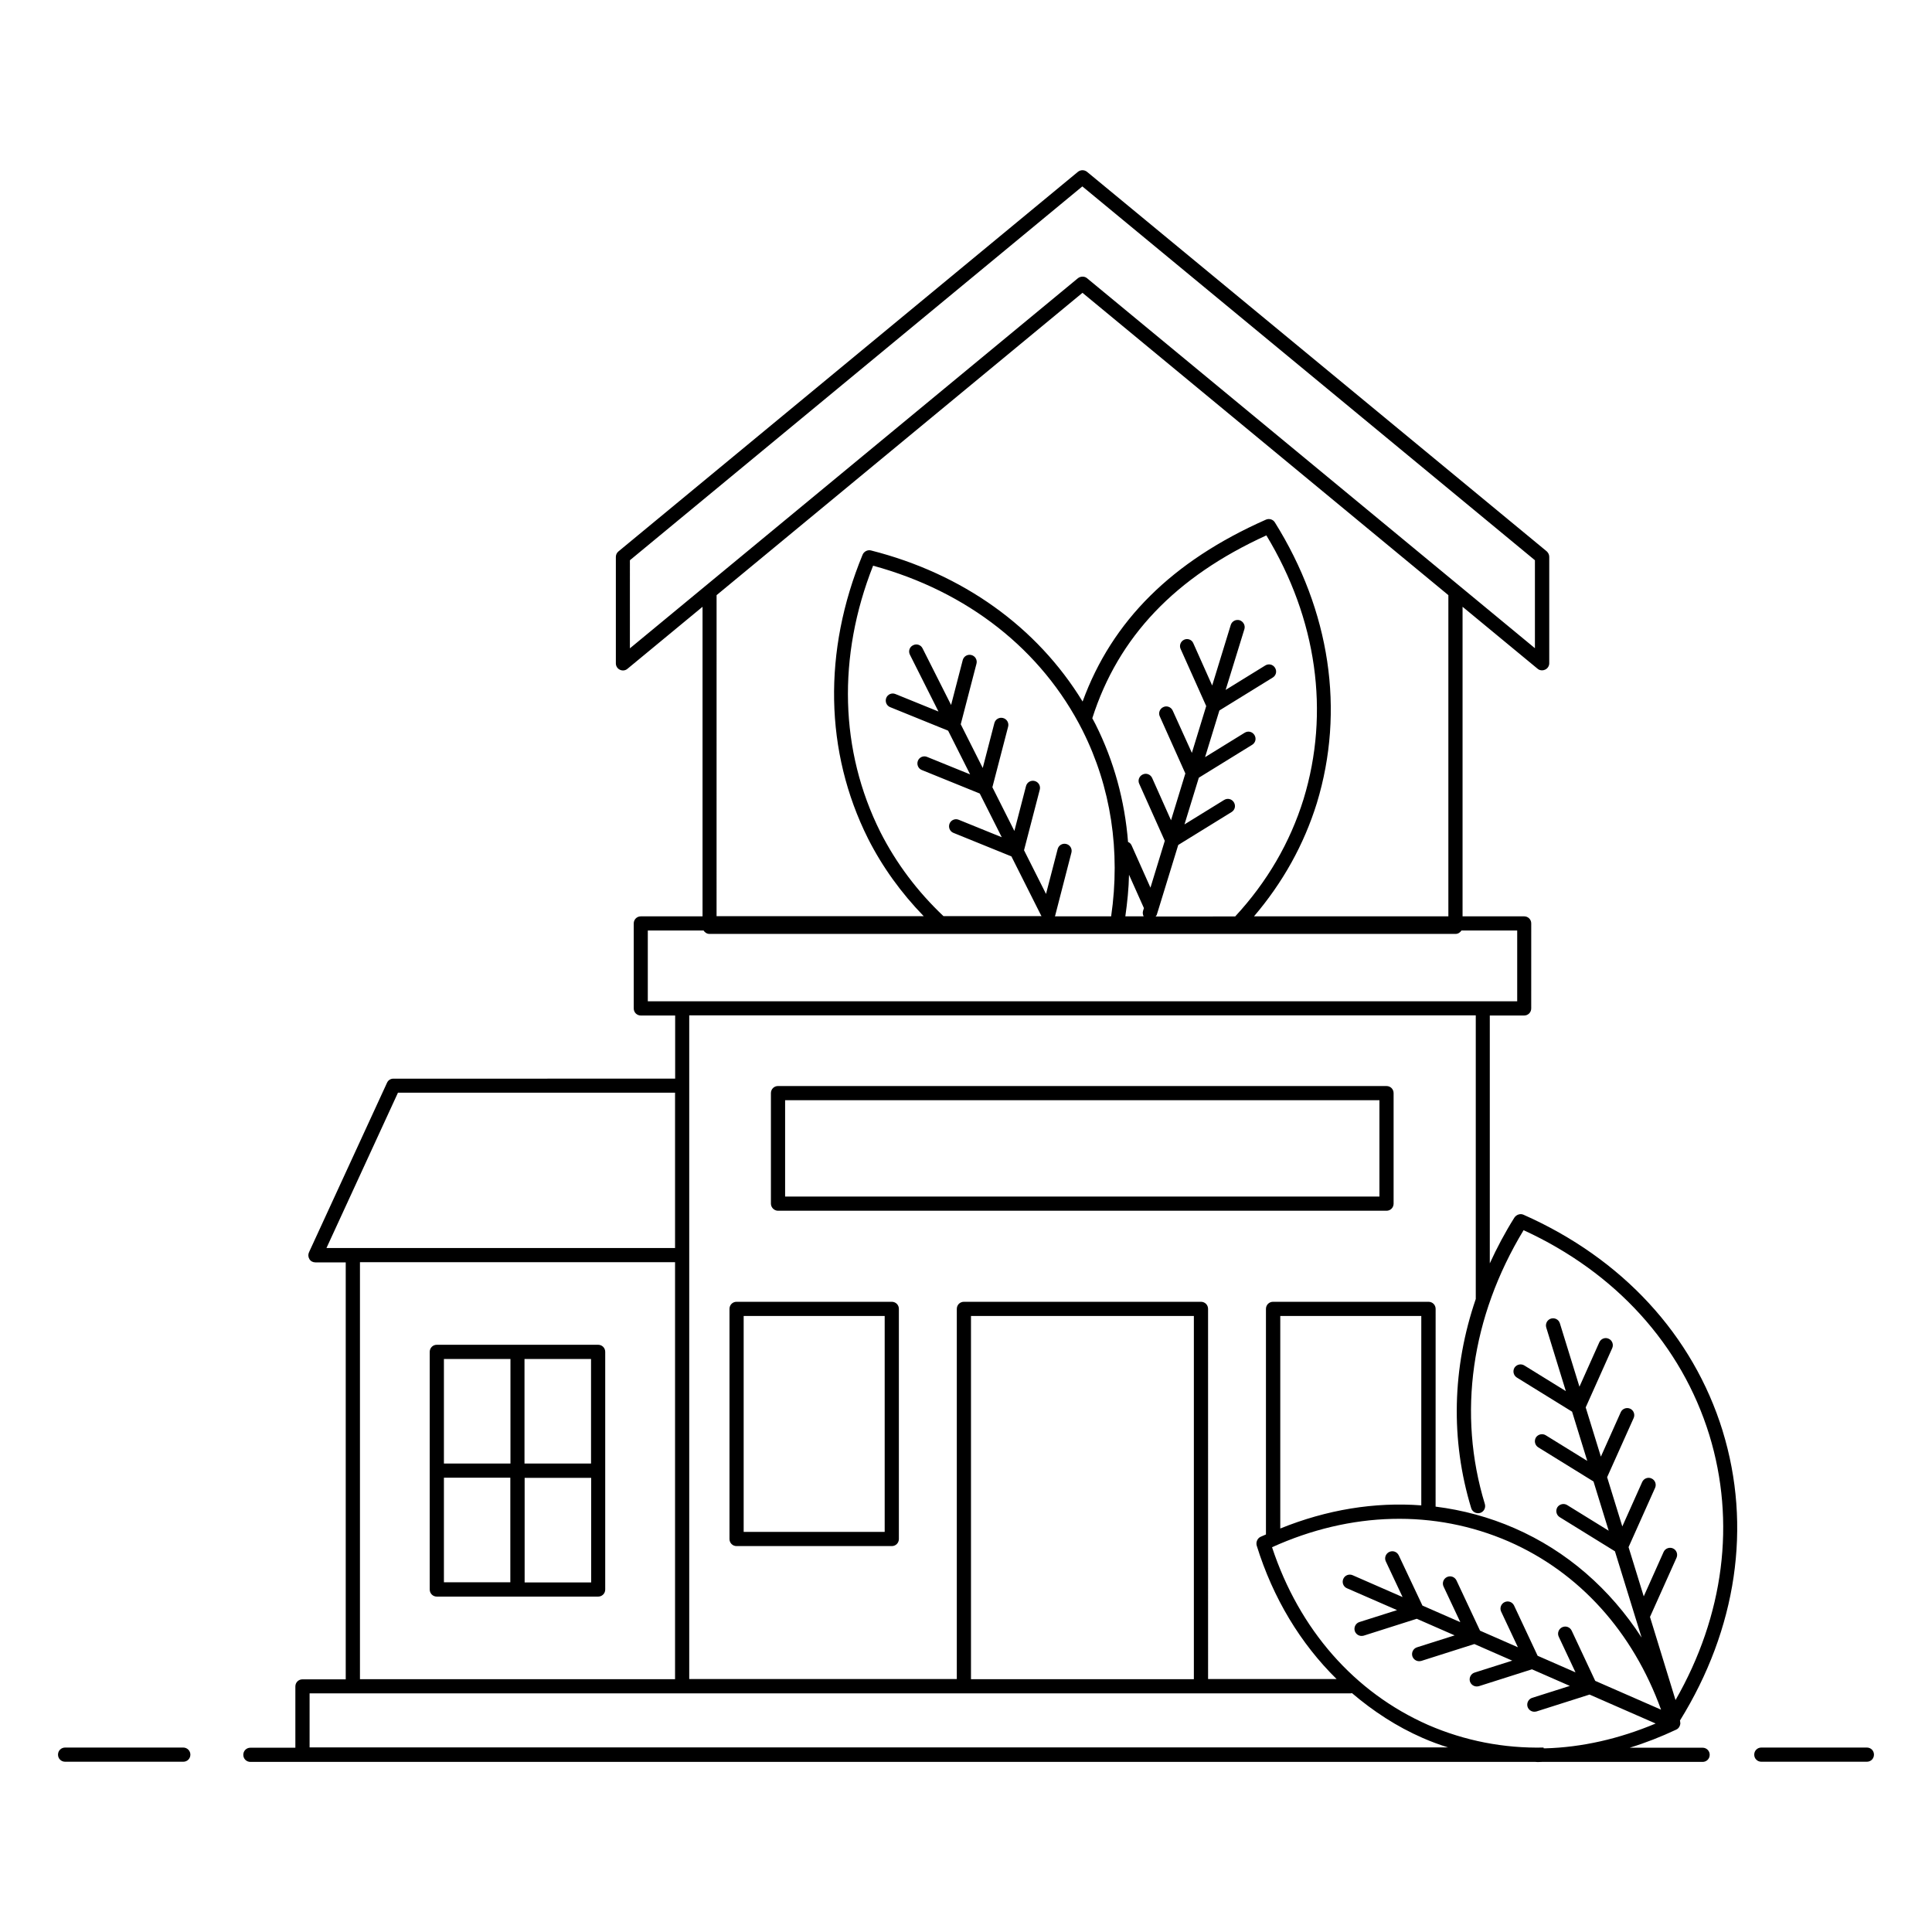 <?xml version="1.0" encoding="UTF-8"?>
<!-- Uploaded to: ICON Repo, www.svgrepo.com, Generator: ICON Repo Mixer Tools -->
<svg fill="#000000" width="800px" height="800px" version="1.1" viewBox="144 144 512 512" xmlns="http://www.w3.org/2000/svg">
 <g>
  <path d="m192.57 607.12h-31.316c-1.055 0-1.879 0.828-1.879 1.879 0 1.055 0.828 1.879 1.879 1.879h31.32c1.055 0 1.879-0.828 1.879-1.879 0-1.051-0.867-1.879-1.883-1.879z"/>
  <path d="m638.74 607.12h-27.973c-1.055 0-1.879 0.828-1.879 1.879 0 1.055 0.828 1.879 1.879 1.879h27.973c1.055 0 1.879-0.828 1.879-1.879 0.004-1.051-0.824-1.879-1.879-1.879z"/>
  <path d="m339.2 553.73h41.133c1.055 0 1.879-0.828 1.879-1.879v-60.984c0-1.055-0.828-1.879-1.879-1.879h-41.133c-1.055 0-1.879 0.828-1.879 1.879v60.984c0 1.055 0.824 1.879 1.879 1.879zm1.879-60.98h37.371v57.223h-37.371z"/>
  <path d="m302.51 500.38h-42.75c-1.055 0-1.879 0.828-1.879 1.879v62.977c0 1.055 0.828 1.879 1.879 1.879h42.75c1.055 0 1.879-0.828 1.879-1.879v-62.973c0-1.055-0.828-1.883-1.879-1.883zm-1.879 31.473h-17.633v-27.711h17.633zm-21.355-27.711v27.711h-17.633v-27.711zm-17.633 31.469h17.598v27.711h-17.598zm21.391 27.746v-27.711h17.633v27.711z"/>
  <path d="m350.18 464.86h161.26c1.055 0 1.879-0.828 1.879-1.879v-29.289c0-1.055-0.828-1.879-1.879-1.879l-161.26-0.004c-1.055 0-1.879 0.828-1.879 1.879v29.289c0 1.016 0.867 1.883 1.879 1.883zm1.883-29.289h157.5v25.527h-157.5z"/>
  <path d="m600.51 523.17c-7.859-25.379-26.621-45.68-52.789-57.262-0.863-0.375-1.879 0-2.406 0.789-2.481 3.949-4.625 8.008-6.504 12.105v-65.68h9.098c1.055 0 1.879-0.828 1.879-1.879l0.004-22.523c0-1.055-0.828-1.879-1.879-1.879h-16.32v-82.039l19.891 16.43c0.34 0.301 0.754 0.414 1.203 0.414 0.262 0 0.562-0.074 0.789-0.188 0.676-0.301 1.09-0.977 1.09-1.691v-28.199c0-0.562-0.262-1.09-0.676-1.465l-121.82-100.57c-0.715-0.562-1.691-0.562-2.406 0l-121.78 100.61c-0.453 0.375-0.676 0.902-0.676 1.465v28.199c0 0.715 0.414 1.391 1.09 1.691 0.641 0.301 1.43 0.227 1.992-0.262l19.891-16.43v82.039h-16.355c-1.055 0-1.879 0.828-1.879 1.879v22.52c0 1.055 0.828 1.879 1.879 1.879h9.098v16.73l-74.668 0.004c-0.754 0-1.391 0.414-1.691 1.09l-20.68 44.93c-0.262 0.562-0.227 1.242 0.113 1.805s0.941 0.863 1.578 0.863h8.047v110.5h-11.469c-1.055 0-1.879 0.828-1.879 1.879v16.242h-11.918c-1.055 0-1.879 0.828-1.879 1.879 0 1.055 0.828 1.879 1.879 1.879h340.52c0.227 0 0.453 0.039 0.641 0.039 0.375 0 0.754-0.039 1.129-0.039h42.562c1.055 0 1.879-0.828 1.879-1.879 0-1.055-0.828-1.879-1.879-1.879h-19.324c4.172-1.277 8.309-2.894 12.371-4.812 0.641-0.301 1.016-0.977 1.055-1.691 0-0.074 0-0.113-0.039-0.152 0-0.152 0-0.301-0.039-0.453 0-0.039-0.039-0.074-0.039-0.074 15.07-24.32 19.094-51.543 11.312-76.809zm-289.58-230.7 119.9-99.07 119.94 99.07v23.312l-118.7-98.055c-0.34-0.301-0.789-0.414-1.203-0.414-0.414 0-0.863 0.152-1.203 0.414l-98.844 81.66-19.891 16.43zm22.973 9.25 96.965-80.121 96.965 80.121v85.121h-51.512c7.633-8.949 13.234-18.988 16.656-30.004 7.481-24.551 3.535-50.945-11.129-74.406-0.488-0.789-1.504-1.09-2.367-0.715-24.816 10.98-40.758 26.77-48.578 48.199-12.07-19.738-31.734-33.875-56.098-40.043-0.902-0.227-1.879 0.301-2.219 1.164-10.527 25.527-10.039 52.188 1.43 75.156 3.836 7.594 8.836 14.477 14.777 20.605h-54.895zm109.3 74.105 3.949 8.836-0.227 0.715c-0.152 0.527-0.074 1.016 0.152 1.465h-4.852c0.523-3.684 0.902-7.371 0.977-11.016zm7.066 11.016c0.074-0.113 0.188-0.188 0.262-0.34l0.375-1.203c0.039-0.074 0.039-0.152 0.074-0.227l5.266-17.145 14.137-8.723c0.902-0.562 1.164-1.691 0.602-2.594s-1.691-1.164-2.594-0.602l-10.488 6.469 3.797-12.371 14.137-8.723c0.902-0.562 1.164-1.691 0.602-2.594-0.562-0.902-1.691-1.164-2.594-0.602l-10.488 6.469 3.797-12.371 14.137-8.723c0.902-0.562 1.164-1.691 0.602-2.594s-1.691-1.164-2.594-0.602l-10.488 6.469 4.965-16.094c0.301-0.977-0.262-2.031-1.242-2.367-1.016-0.301-2.066 0.262-2.367 1.242l-4.926 16.055-5-11.203c-0.379-0.945-1.508-1.359-2.41-0.945-0.941 0.414-1.391 1.543-0.941 2.481l6.769 15.113-3.797 12.406-5.078-11.199c-0.414-0.941-1.543-1.391-2.481-0.941-0.941 0.414-1.391 1.543-0.941 2.481l6.769 15.113-3.797 12.406-5-11.203c-0.414-0.941-1.543-1.391-2.481-0.941-0.941 0.414-1.391 1.543-0.941 2.481l6.769 15.113-3.797 12.406-5-11.203c-0.188-0.414-0.527-0.754-0.941-0.902-0.863-10.902-3.723-21.43-8.609-31.168-0.262-0.562-0.602-1.09-0.863-1.617 6.879-21.582 21.996-37.449 46.133-48.465 13.387 22.145 16.883 46.883 9.852 69.895-3.57 11.504-9.664 21.957-18.121 31.094l-21.062 0.004zm-19.363-49.215c7.519 14.965 10.078 31.922 7.559 49.215h-14.926c0-0.039 0.074-0.074 0.074-0.113l4.324-16.77c0.262-1.016-0.34-2.031-1.355-2.293-1.016-0.262-2.031 0.34-2.293 1.355l-3.082 11.883-5.828-11.582 4.172-16.055c0.262-1.016-0.34-2.031-1.355-2.293-1.016-0.262-2.031 0.34-2.293 1.355l-3.082 11.883-5.828-11.582 4.172-16.055c0.262-1.016-0.34-2.031-1.355-2.293-1.016-0.262-2.031 0.34-2.293 1.355l-3.082 11.883-5.828-11.582 4.172-16.055c0.262-1.016-0.34-2.031-1.355-2.293-1.016-0.262-2.031 0.34-2.293 1.355l-3.082 11.883-7.559-15c-0.453-0.941-1.578-1.316-2.519-0.828-0.941 0.453-1.316 1.578-0.828 2.519l7.559 15.039-11.391-4.625c-0.977-0.414-2.066 0.074-2.445 1.016-0.375 0.977 0.074 2.066 1.016 2.445l15.379 6.242 5.828 11.582-11.391-4.625c-0.977-0.414-2.066 0.074-2.445 1.016-0.375 0.977 0.074 2.066 1.016 2.445l15.379 6.242 5.828 11.582-11.391-4.625c-0.977-0.414-2.066 0.074-2.445 1.016-0.375 0.977 0.074 2.066 1.016 2.445l15.379 6.242 7.859 15.641c0.039 0.039 0.074 0.074 0.074 0.113 0 0.039 0 0.039 0.039 0.074h-25.98c-6.879-6.504-12.52-13.988-16.73-22.297-10.754-21.508-11.43-46.473-1.918-70.57 25.039 6.824 44.703 22.273 55.531 43.707zm-115.23 52.973h14.777c0.34 0.527 0.902 0.902 1.578 0.902h197.69c0.676 0 1.242-0.375 1.578-0.902h14.777v18.762h-230.4zm219.42 22.523v75.121c-6.242 18.234-6.731 37.336-1.203 55.457 0.301 0.977 1.355 1.543 2.367 1.242 0.977-0.301 1.543-1.355 1.242-2.367-7.293-23.875-3.648-49.555 10.266-72.562 24.402 11.203 41.848 30.418 49.215 54.254 7.07 23.047 3.91 47.824-8.949 70.27l-6.769-22.031 7.031-15.68c0.414-0.941 0-2.066-0.941-2.481s-2.066 0-2.481 0.941l-5.266 11.77-4.023-13.047 7.031-15.715c0.414-0.941 0-2.066-0.941-2.481-0.941-0.453-2.066 0-2.481 0.941l-5.266 11.77-4.023-13.047 7.031-15.68c0.414-0.941 0-2.066-0.941-2.481-0.941-0.414-2.066 0-2.481 0.941l-5.266 11.77-4.023-13.047 7.031-15.715c0.414-0.941 0-2.066-0.941-2.481-0.941-0.453-2.066 0-2.481 0.941l-5.266 11.77-5.188-16.805c-0.301-0.977-1.316-1.543-2.367-1.242-0.977 0.301-1.543 1.355-1.242 2.367l5.188 16.844-11.016-6.805c-0.863-0.527-2.031-0.262-2.594 0.602-0.527 0.902-0.262 2.031 0.602 2.594l14.664 9.062 4.023 13.047-11.016-6.805c-0.863-0.527-2.031-0.262-2.594 0.602-0.527 0.902-0.262 2.031 0.602 2.594l14.664 9.062 4.023 13.047-11.016-6.805c-0.863-0.527-2.031-0.262-2.594 0.602-0.527 0.902-0.262 2.031 0.602 2.594l14.664 9.062 5.488 17.785c0.039 0.074 0.039 0.152 0.074 0.227l1.504 4.852c-8.348-12.895-19.812-22.934-33.688-28.988-6.731-2.934-13.723-4.812-20.906-5.715l0.008-52.402c0-1.055-0.828-1.879-1.879-1.879h-41.207c-1.055 0-1.879 0.828-1.879 1.879v59.781c-0.488 0.227-0.977 0.414-1.465 0.641-0.828 0.414-1.242 1.43-0.977 2.332 4.324 13.949 11.617 25.941 21.168 35.344h-34.062l-0.004-98.098c0-1.055-0.828-1.879-1.879-1.879h-62.828c-1.055 0-1.879 0.828-1.879 1.879v98.094h-70.91v-175.88l208.44-0.004zm-14.438 129.82c-12.332-0.941-25.039 1.129-37.371 6.129v-56.32h37.371zm-60.27 46.059h-59.066v-96.25h59.066zm-210.92-155.43h73.43v41.168h-92.379zm-10.074 44.93h83.504v110.5h-83.504zm-13.348 128.62v-14.363h275.89c0.113 0 0.227-0.039 0.34-0.074 5.641 4.812 11.844 8.875 18.723 11.883 2.219 0.977 4.473 1.805 6.769 2.519l-301.72-0.004zm327.02 0c-10.488 0.227-20.867-1.766-30.566-5.977-19.551-8.609-34.176-25.266-41.395-47.109 20.906-9.477 43.086-10.039 62.676-1.543 18.762 8.195 32.938 23.949 40.418 44.59l-17.445-7.633-6.242-13.309c-0.453-0.941-1.543-1.355-2.519-0.902-0.941 0.453-1.355 1.578-0.902 2.519l4.438 9.438-10.039-4.398-6.242-13.309c-0.453-0.941-1.543-1.355-2.519-0.902-0.941 0.453-1.355 1.578-0.902 2.519l4.438 9.438-10.039-4.398-6.242-13.309c-0.453-0.941-1.543-1.355-2.519-0.902-0.941 0.453-1.355 1.578-0.902 2.519l4.438 9.438-10.039-4.398-6.277-13.309c-0.453-0.941-1.543-1.355-2.519-0.902-0.941 0.453-1.355 1.578-0.902 2.519l4.438 9.438-13.234-5.789c-0.941-0.414-2.066 0-2.481 0.977-0.414 0.941 0 2.066 0.977 2.481l13.273 5.789-9.965 3.16c-0.977 0.301-1.543 1.355-1.242 2.367 0.262 0.789 0.977 1.316 1.805 1.316 0.188 0 0.375-0.039 0.562-0.074l14.062-4.473 10.039 4.398-9.965 3.16c-0.977 0.301-1.543 1.355-1.242 2.367 0.262 0.789 0.977 1.316 1.805 1.316 0.188 0 0.375-0.039 0.562-0.074l14.062-4.473 10.039 4.398-9.965 3.16c-0.977 0.301-1.543 1.355-1.242 2.367 0.262 0.789 0.977 1.316 1.805 1.316 0.188 0 0.375-0.039 0.562-0.074l14.062-4.473 10.039 4.398-9.965 3.16c-0.977 0.301-1.543 1.355-1.242 2.367 0.262 0.789 0.977 1.316 1.805 1.316 0.188 0 0.375-0.039 0.562-0.074l14.062-4.473 17.52 7.672c-9.664 4.062-19.551 6.316-29.289 6.578l-0.402-0.02z"/>
 </g>
</svg>